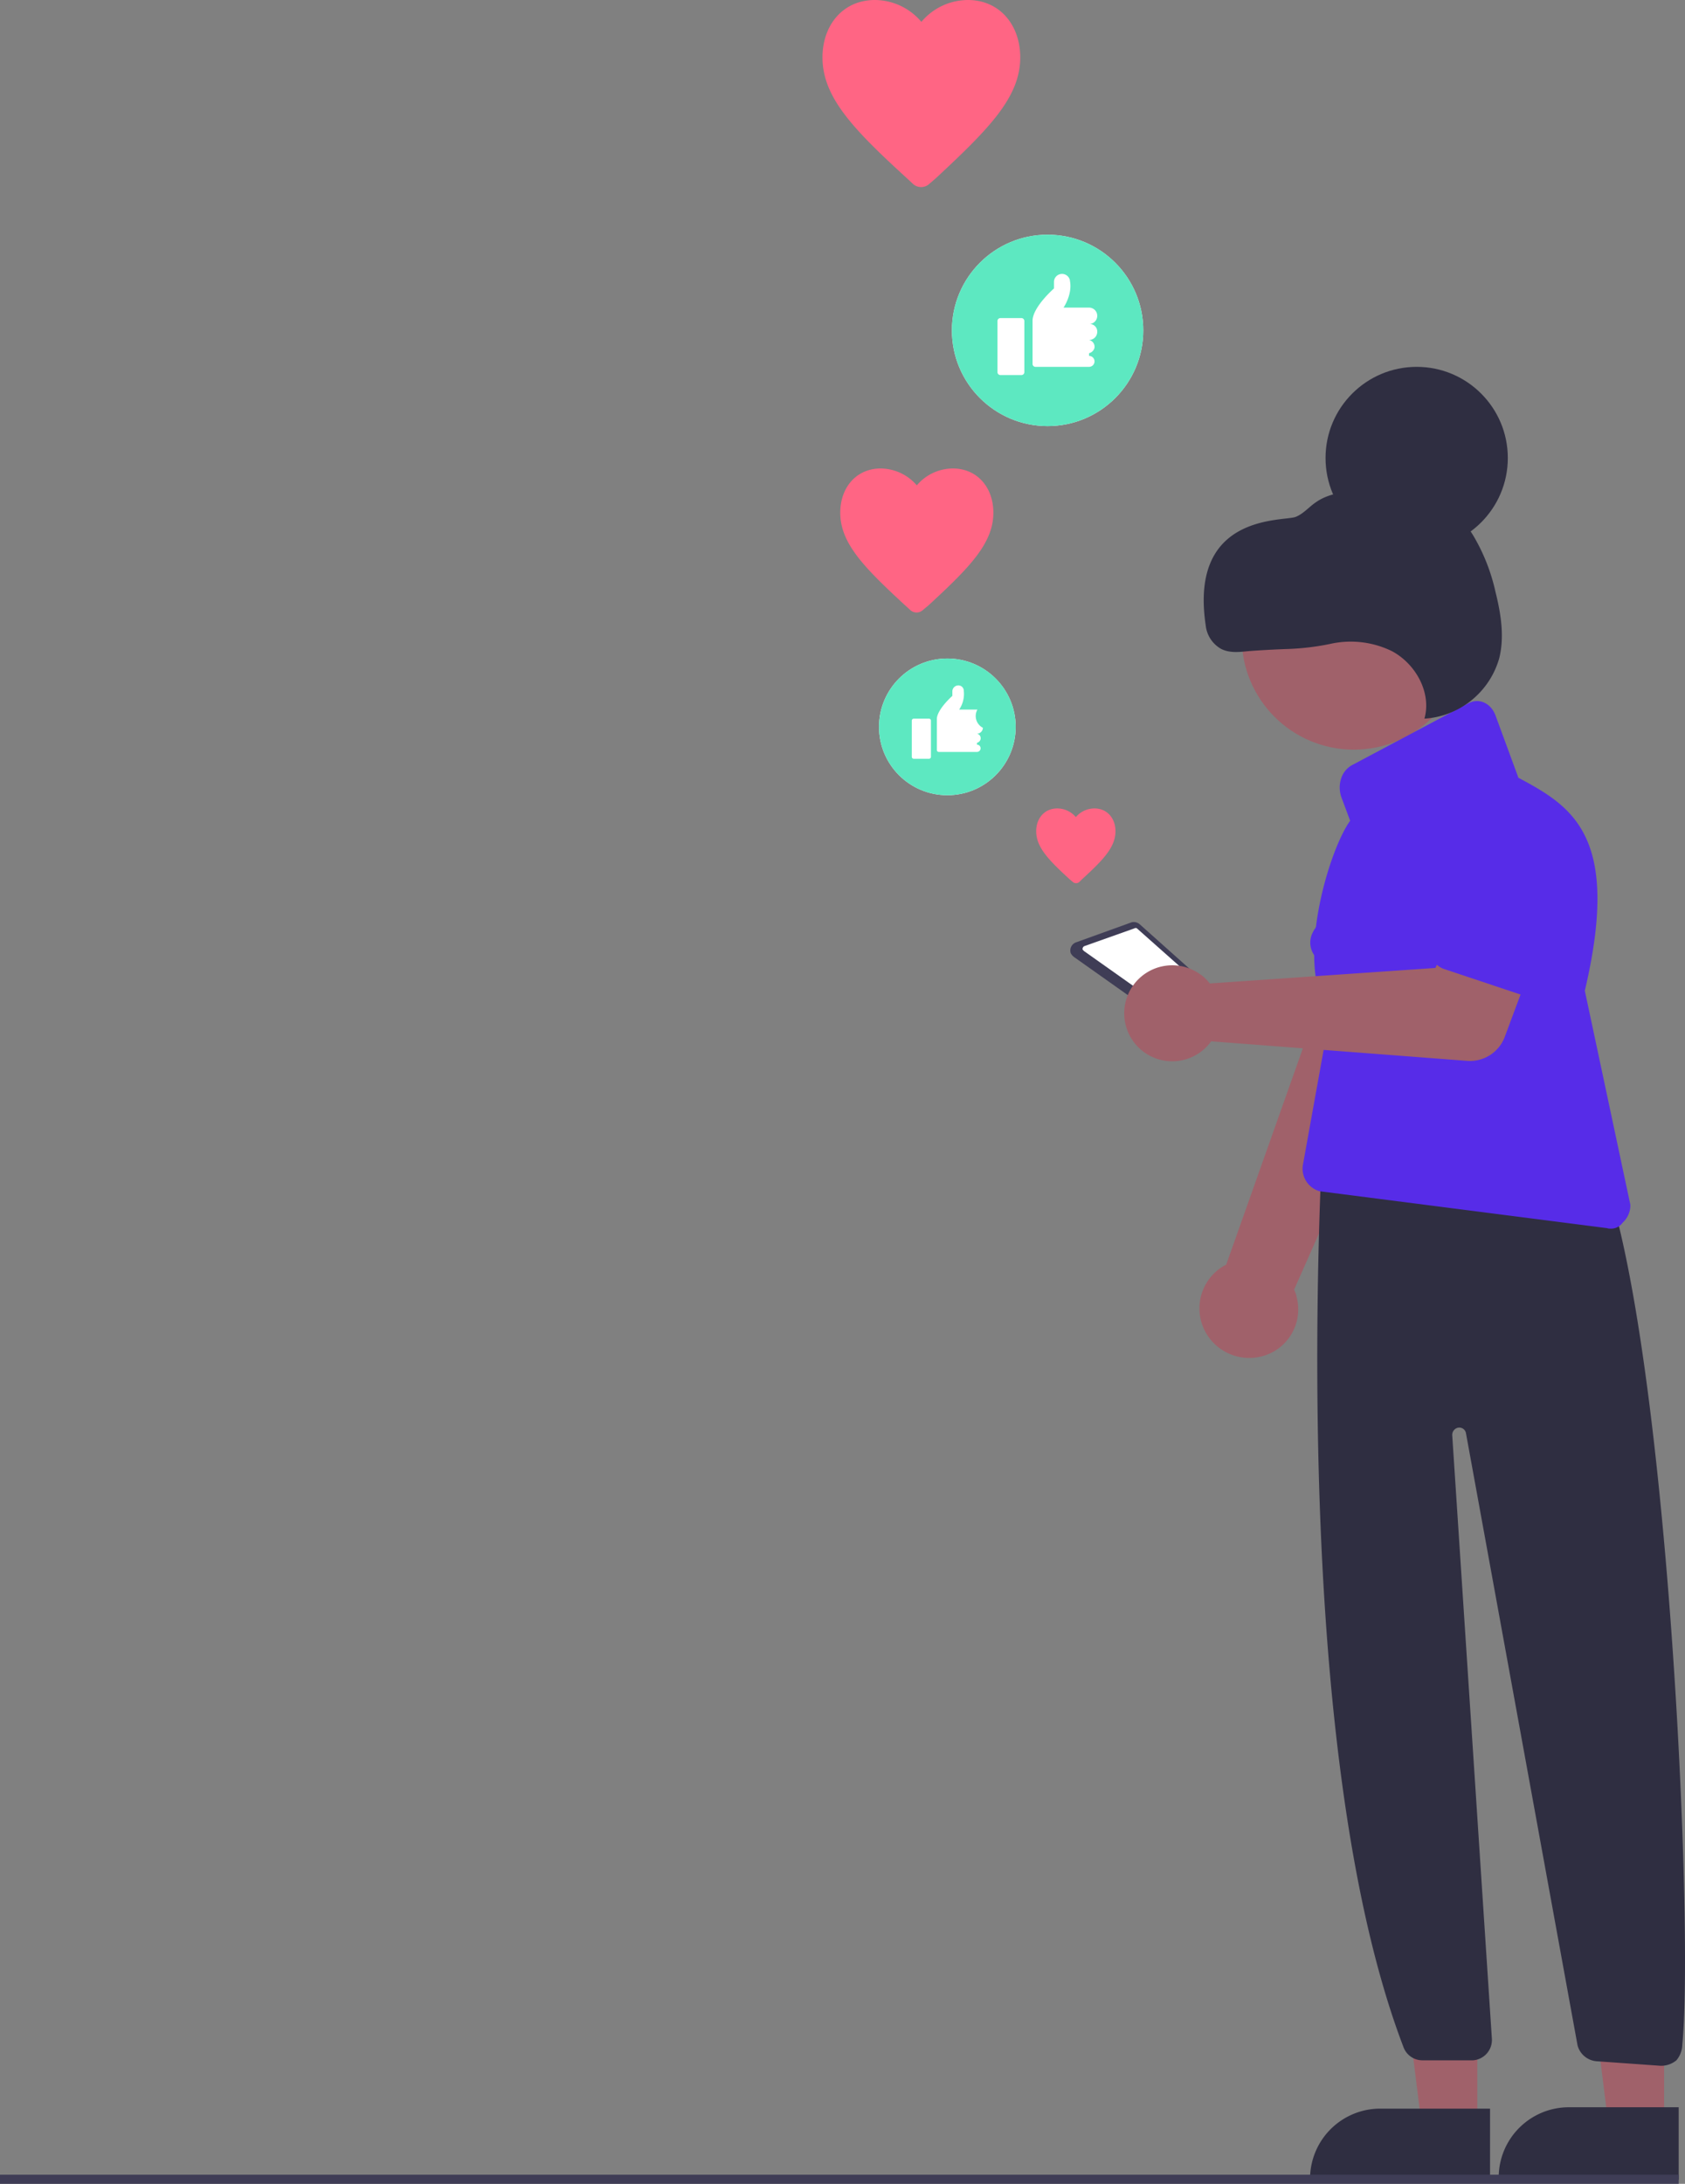 <?xml version="1.0" encoding="utf-8"?>
<svg xmlns="http://www.w3.org/2000/svg" width="369.785" height="479.201" viewBox="0 0 369.785 479.201">
  <rect x="0" y="0" width="369.785" height="479.201" fill="#808080" stroke="none"/>
  <g id="reseaux_sociaux_like" transform="translate(-23 0.1)">
    <circle id="Ellipse_2178" data-name="Ellipse 2178" cx="15" cy="15" r="15" transform="translate(215.9 144.4)" fill="#fff"/>
    <path id="Tracé_15155" data-name="Tracé 15155" d="M230.9,144.4a15,15,0,1,0,15,15,14.98,14.98,0,0,0-15-15ZM227.3,166a.43.43,0,0,1-.4.4h-3.4a.43.43,0,0,1-.4-.4v-8a.43.43,0,0,1,.4-.4h3.4a.43.43,0,0,1,.4.4h0Zm11.4-6.4a1.324,1.324,0,0,1-1.3,1.3h0a1.012,1.012,0,0,1,.8,1.2,1.085,1.085,0,0,1-.8.8v.4a.8.8,0,0,1,0,1.6H229a.43.43,0,0,1-.4-.4v-6.8c0-2.1,3.4-5.1,3.4-5.1v-1a1.324,1.324,0,0,1,1.3-1.3,1.188,1.188,0,0,1,1.2,1v.1a6.156,6.156,0,0,1-1,4.2h4a2.9,2.9,0,0,0,1.2,4Z" fill="#5de8c1"/>
    <circle id="Ellipse_2179" data-name="Ellipse 2179" cx="21" cy="21" r="21" transform="translate(231.9 51.4)" fill="#fff"/>
    <path id="Tracé_15156" data-name="Tracé 15156" d="M252.9,51.4a21,21,0,1,0,21,21h0A21,21,0,0,0,252.9,51.4Zm-5.1,30.2a.645.645,0,0,1-.6.6h-4.7a.645.645,0,0,1-.6-.6V70.3a.645.645,0,0,1,.6-.6h4.7a.645.645,0,0,1,.6.6Zm16-8.9a1.793,1.793,0,0,1-1.8,1.8h0a1.538,1.538,0,0,1,1.2,1.7,1.627,1.627,0,0,1-1.2,1.2V78a1.2,1.2,0,1,1,0,2.4H250.2a.645.645,0,0,1-.6-.6V70.3c0-3,4.7-7.1,4.7-7.1V61.8a1.77,1.77,0,0,1,3.5-.4v.1c.6,3-1.4,5.9-1.4,5.9H262a1.8,1.8,0,0,1,0,3.6,1.653,1.653,0,0,1,1.8,1.7Z" fill="#5de8c1"/>
    <path id="Tracé_15157" data-name="Tracé 15157" d="M299.6,297.6a10.638,10.638,0,0,0,8-12.9,6.355,6.355,0,0,0-.6-1.8l39.6-89.5-22.7-5.7-31.8,89.7a10.784,10.784,0,0,0-4.7,14.5,10.938,10.938,0,0,0,12.2,5.7Z" fill="#a0616a"/>
    <path id="Tracé_15158" data-name="Tracé 15158" d="M335.3,221.4l-22-10.3a4.829,4.829,0,0,1-2.3-6.4l.3-.6,13.4-20.2a13.376,13.376,0,0,1,24.2,11.4L342,218.5a4.805,4.805,0,0,1-6,3.2,4.874,4.874,0,0,1-.7-.3Z" fill="#572ce8"/>
    <path id="Tracé_15159" data-name="Tracé 15159" d="M258.7,209.9,283,227.1a1.658,1.658,0,0,0,2.1,0l6.6-4.9a1.776,1.776,0,0,0,.4-2.5l-.3-.3-18.7-16.7a1.979,1.979,0,0,0-1.8-.4l-12.2,4.4a1.891,1.891,0,0,0-1.1,2.4,2.7,2.7,0,0,0,.7.8Z" fill="#3f3d56"/>
    <path id="Tracé_15160" data-name="Tracé 15160" d="M260.9,208.6l21.9,15.5a.6.6,0,0,0,.8,0l5.9-4.4a.633.633,0,0,0,.1-.9h0l-.1-.1-16.9-15a.471.471,0,0,0-.6-.1l-11,3.9a.68.68,0,0,0-.4.8l.3.3Z" fill="#fff"/>
    <path id="Tracé_15161" data-name="Tracé 15161" d="M347.2,466.3H335L329.1,419h18.1Z" fill="#a0616a"/>
    <path id="Tracé_15162" data-name="Tracé 15162" d="M350.4,478.2H310.9v-.5a15.407,15.407,0,0,1,15.4-15.4h24.1Z" transform="translate(-0.4 0.302)" fill="#2f2e41"/>
    <path id="Tracé_15163" data-name="Tracé 15163" d="M388.2,466.3H376L370.1,419h18.1Z" fill="#a0616a"/>
    <path id="Tracé_15164" data-name="Tracé 15164" d="M391.4,478.2H351.9v-.5a15.407,15.407,0,0,1,15.4-15.4h24.1Z" fill="#2f2e41"/>
    <path id="Tracé_15165" data-name="Tracé 15165" d="M387.7,453.2h-.3l-14.1-1a4.7,4.7,0,0,1-4.1-3.5L344.7,314.3a1.491,1.491,0,0,0-1.8-1.1,1.621,1.621,0,0,0-1.2,1.6l8.7,132.4a4.478,4.478,0,0,1-4.1,4.8H335.2a4.42,4.42,0,0,1-4.2-2.9c-27-70.7-17.2-209.2-17.1-210.6l1-1h0l53.8,9.3.1.1c18.4,13.5,26.3,171.5,23.4,201.6a5.6,5.6,0,0,1-1.3,3.5A5.26,5.26,0,0,1,387.7,453.2Z" fill="#2f2e41"/>
    <circle id="Ellipse_2180" data-name="Ellipse 2180" cx="24.6" cy="24.6" r="24.6" transform="translate(295.5 115.2)" fill="#a0616a"/>
    <path id="Tracé_15166" data-name="Tracé 15166" d="M376.4,269.5a1.7,1.7,0,0,1-.7-.1l-63.1-8.1a5.162,5.162,0,0,1-3.7-5.6l6-33.3c-8-10-.4-35.8,4.4-42.4l-1.9-5.1a6.4,6.4,0,0,1-.1-4.1,5.11,5.11,0,0,1,2.4-3l25.6-13.6c2.3-1.2,4.9,0,5.9,2.7l5,13.6h-.1c12,6.4,22.7,12.8,14.7,46.8l10,47a5.22,5.22,0,0,1-1.7,3.9A3.1,3.1,0,0,1,376.4,269.5Z" fill="#572ce8"/>
    <path id="Tracé_15167" data-name="Tracé 15167" d="M287.4,214.5a11.988,11.988,0,0,1,1.1,1.2l49.5-3.4,5.3-10.8,17.4,5.9-7.5,20.1a8.16,8.16,0,0,1-8.1,5.2l-56.3-4.3a10.532,10.532,0,1,1-2.4-14.7,7,7,0,0,1,1,.8Z" fill="#a0616a"/>
    <path id="Tracé_15168" data-name="Tracé 15168" d="M337.1,209.9a4.743,4.743,0,0,1,.1-3.7l10.2-20.1a12.475,12.475,0,0,1,23.7,7.8l-3.9,22.3a4.591,4.591,0,0,1-5.2,3.7,1.421,1.421,0,0,1-.6-.2l-21.6-7.2A4.917,4.917,0,0,1,337.1,209.9Z" fill="#572ce8"/>
    <path id="Tracé_15169" data-name="Tracé 15169" d="M259.9,193.4a1.088,1.088,0,0,1-1.5,0l-.6-.5c-4.7-4.3-7.4-7.1-7.4-10.6,0-2.8,1.8-5,4.6-5a5.327,5.327,0,0,1,4.1,1.9,5.327,5.327,0,0,1,4.1-1.9c2.8,0,4.6,2.2,4.6,5,0,3.5-2.7,6.3-7.4,10.6Z" fill="#ff6584"/>
    <path id="Tracé_15170" data-name="Tracé 15170" d="M225.6,133.7a2.052,2.052,0,0,1-2.9,0l-1.1-1c-9-8.3-14.2-13.6-14.2-20.3,0-5.5,3.5-9.7,8.9-9.7a10.588,10.588,0,0,1,7.9,3.7,10.428,10.428,0,0,1,7.9-3.7c5.4,0,8.9,4.2,8.9,9.7,0,6.7-5.2,12-14.2,20.3Z" fill="#ff6584"/>
    <path id="Tracé_15171" data-name="Tracé 15171" d="M227,40.2a2.657,2.657,0,0,1-3.7,0l-1.4-1.3c-11.7-10.7-18.4-17.7-18.4-26.4C203.5,5.4,208-.1,215-.1a13.416,13.416,0,0,1,10.2,4.8A13.416,13.416,0,0,1,235.4-.1c7,0,11.5,5.5,11.5,12.6,0,8.7-6.8,15.6-18.4,26.4Z" fill="#ff6584"/>
    <circle id="Ellipse_2181" data-name="Ellipse 2181" cx="20" cy="20" r="20" transform="translate(313.9 80.4)" fill="#2f2e41"/>
    <path id="Tracé_15172" data-name="Tracé 15172" d="M296.8,142.8c-2,.2-4,.4-5.8-.5a6.734,6.734,0,0,1-3.4-5.2c-3.7-24.8,17.3-22.7,19.8-23.8,1.7-.7,2.9-2.2,4.4-3.2,3.3-2.3,7.5-2.4,11.5-2.5,4.7-.1,9.6-.2,14,1.7a20.884,20.884,0,0,1,9.3,8.6,41.993,41.993,0,0,1,4.6,11.9c1.2,4.8,2,9.9.8,14.6a18.291,18.291,0,0,1-16.4,13.2c1.6-5.7-1.9-12-7.1-14.8a20.585,20.585,0,0,0-13.6-1.6,55.306,55.306,0,0,1-9,1.1C302.8,142.4,299.2,142.6,296.8,142.8Z" fill="#2f2e41"/>
    <line id="Ligne_173" data-name="Ligne 173" x2="368.4" transform="translate(23 478.102)" fill="none" stroke="#3f3d56" stroke-miterlimit="10" stroke-width="2"/>
  </g>
</svg>
